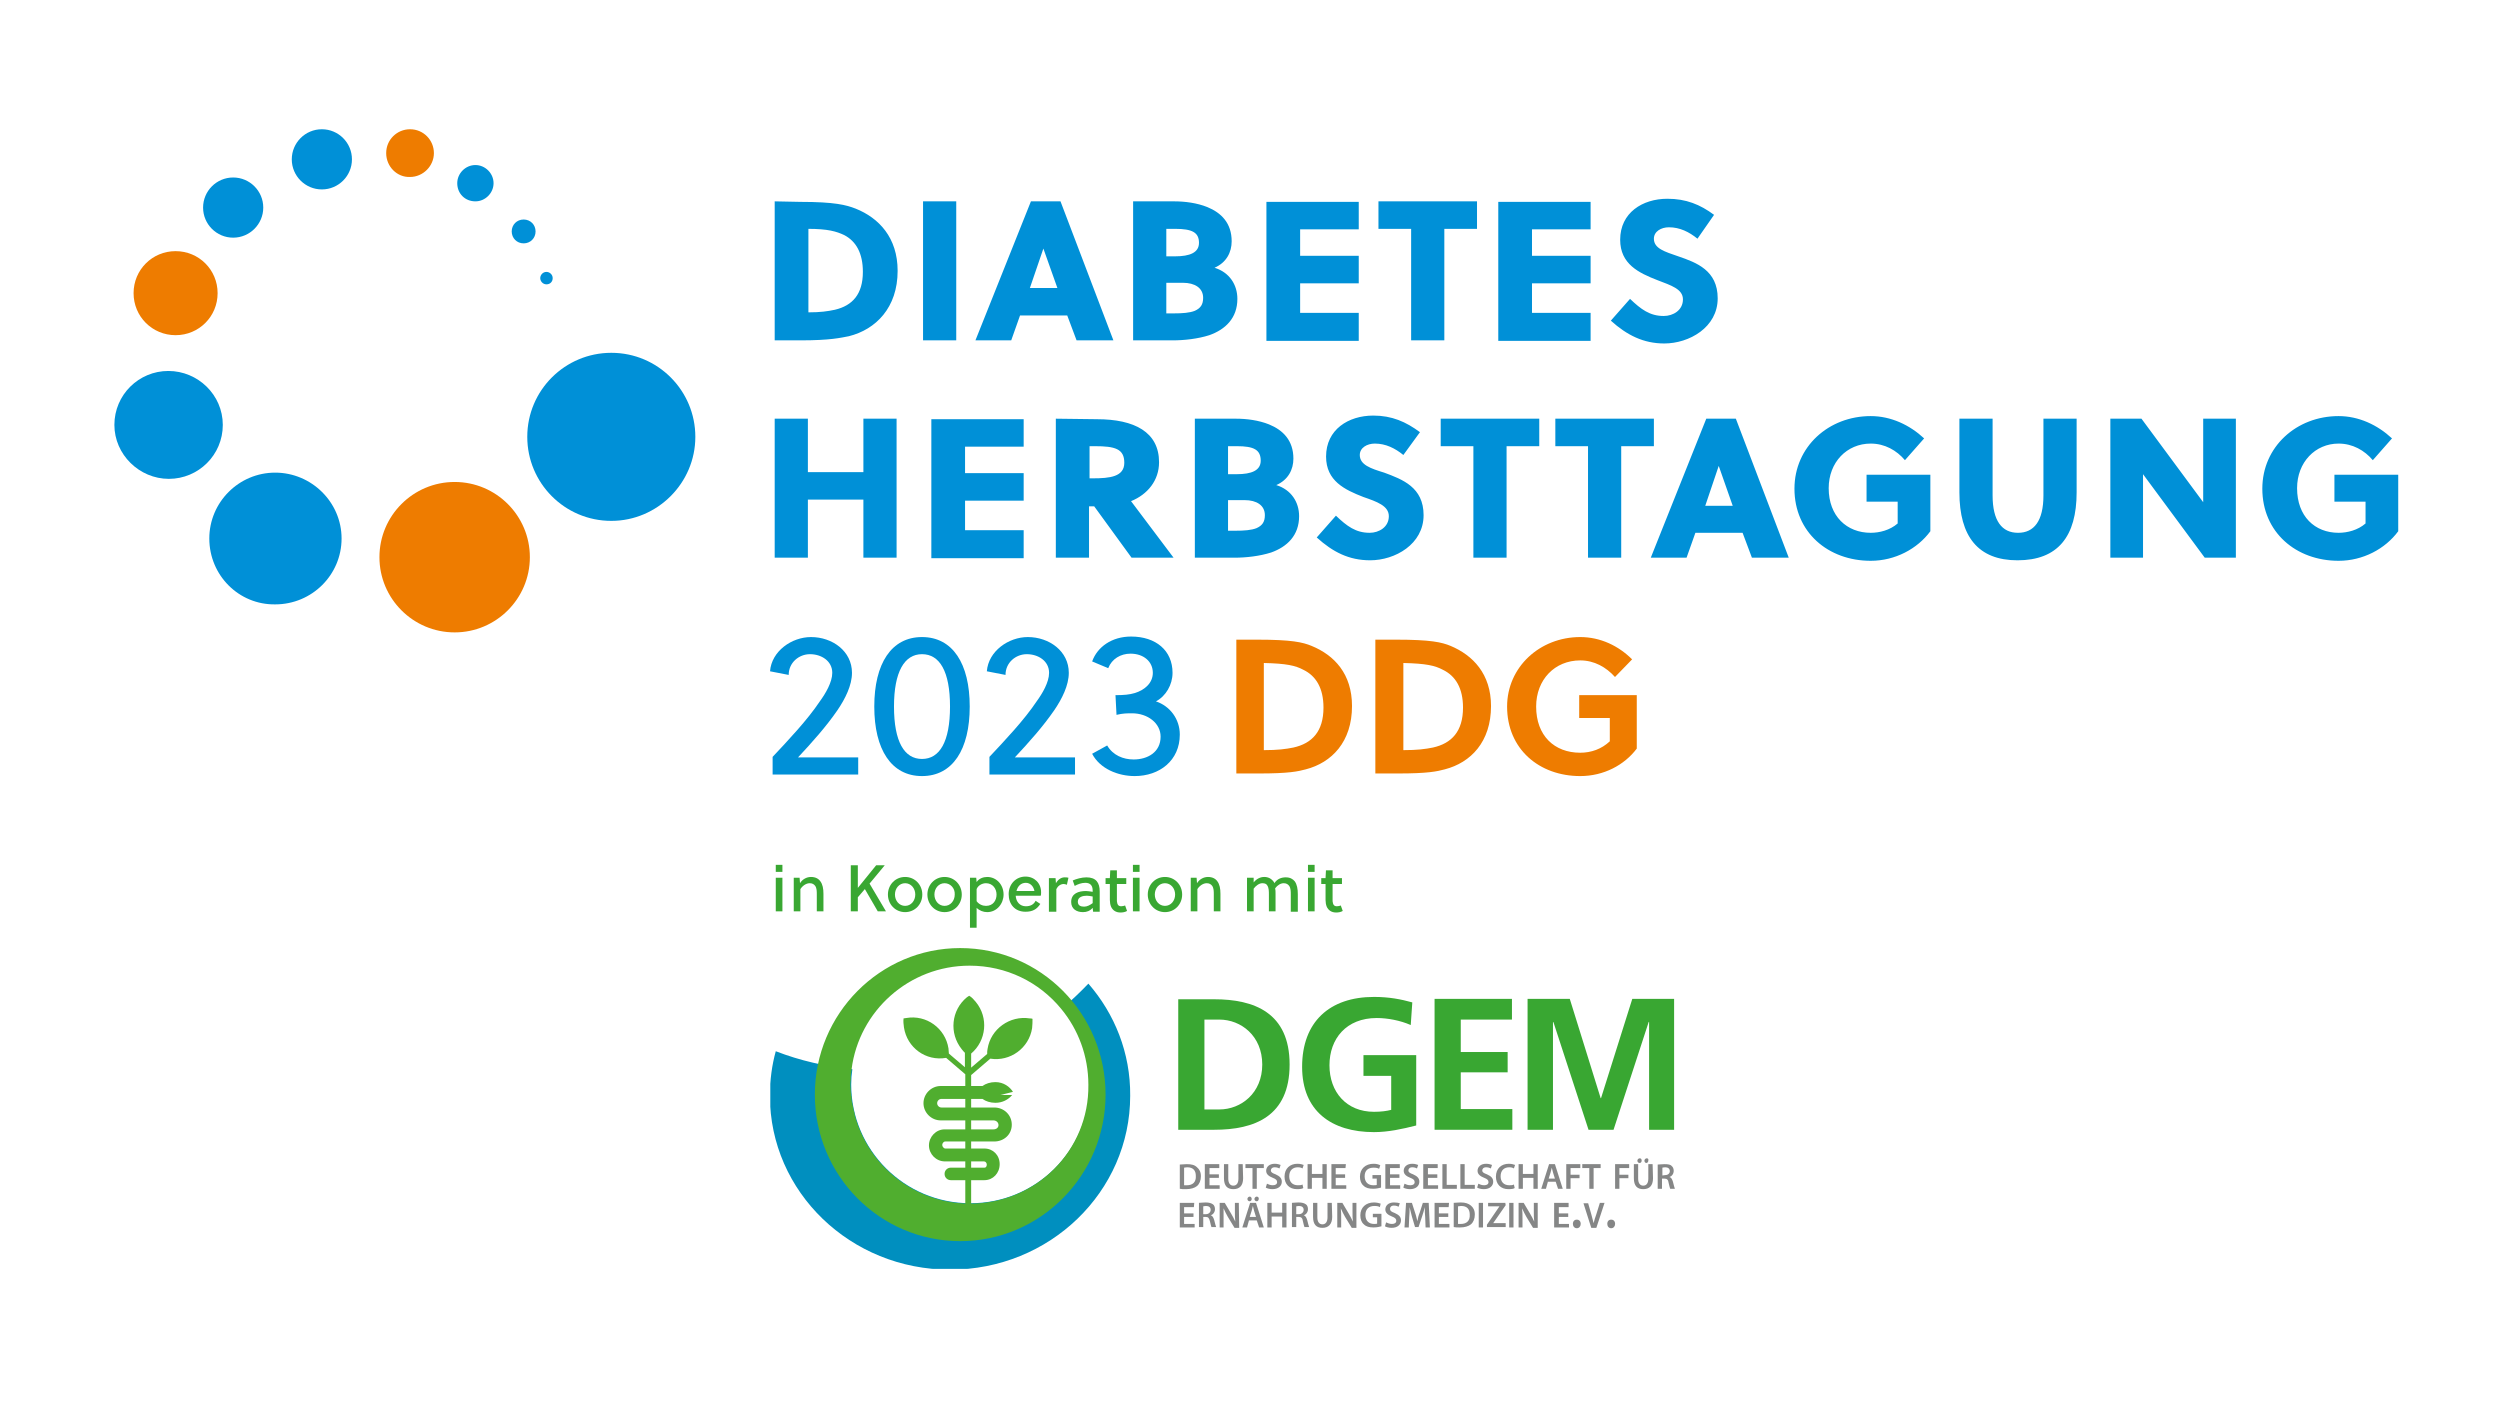 <?xml version="1.0" encoding="UTF-8" standalone="no"?>
<svg xmlns:inkscape="http://www.inkscape.org/namespaces/inkscape" xmlns:sodipodi="http://sodipodi.sourceforge.net/DTD/sodipodi-0.dtd" xmlns:xlink="http://www.w3.org/1999/xlink" xmlns="http://www.w3.org/2000/svg" xmlns:svg="http://www.w3.org/2000/svg" width="1920" height="1080" viewBox="0 0 508 285.75" version="1.1" id="svg1" xml:space="preserve" inkscape:export-filename="ddg-herbstagung-2023.svg" inkscape:export-xdpi="96" inkscape:export-ydpi="96" inkscape:version="1.3 (0e150ed6c4, 2023-07-21)" sodipodi:docname="ddg-herbstagung-2023-koop-dgem.svg">
  <defs id="defs1">
    <rect id="SVGID_1_" x="491.7" y="11.1" width="231.6" height="104.2"></rect>
    <rect id="SVGID_00000113319593070518973300000000377318533225189024_" x="491.7" y="11.1" width="231.6" height="104.2"></rect>
    <rect id="SVGID_00000110435950626459952040000012473782687769951411_" x="491.7" y="11.1" width="231.6" height="104.2"></rect>
    <rect id="SVGID_00000009566400773137625070000004533141360321642135_" x="491.7" y="11.1" width="231.6" height="104.2"></rect>
    <rect id="SVGID_00000170276784848798265120000002750606041938279057_" x="491.7" y="11.1" width="231.6" height="104.2"></rect>
  </defs>
  <g inkscape:label="Ebene 1" inkscape:groupmode="layer" id="layer1">
    <g id="g25" transform="matrix(0.794,0,0,0.794,-233.884,166.288)">
	<g id="g6">
		<g id="g1">
			<defs id="defs1-0">
				<rect id="rect1" x="491.7" y="11.1" width="231.6" height="104.2"></rect>
			</defs>
			<clipPath id="SVGID_00000173150643058964831340000008076979663523227835_">
				<use xlink:href="#SVGID_1_" style="overflow:visible" id="use1"></use>
			</clipPath>
			<path style="fill:#008fbf" d="m 573.1,42.3 c -2.1,2.2 -4.3,4.3 -6.7,6.3 4.4,5.3 7,12.1 7,19.5 0,16.8 -13.6,30.4 -30.5,30.4 -16.9,0 -30.5,-13.7 -30.5,-30.4 0,-1.3 0.1,-2.6 0.3,-3.9 -6.9,-0.7 -13.4,-2.2 -19.6,-4.6 -1,3.6 -1.5,7.4 -1.5,11.4 0,24.6 20.6,44.5 46.1,44.5 25.5,0 46.1,-19.9 46.1,-44.5 0.1,-11 -4,-21 -10.7,-28.7" clip-path="url(#SVGID_00000173150643058964831340000008076979663523227835_)" id="path1"></path>
		</g>
		<g id="g2">
			<defs id="defs2">
				<rect id="rect2" x="491.7" y="11.1" width="231.6" height="104.2"></rect>
			</defs>
			<clipPath id="SVGID_00000018222315156221236350000000225137874231554971_">
				<use xlink:href="#SVGID_00000113319593070518973300000000377318533225189024_" style="overflow:visible" id="use2"></use>
			</clipPath>
			<path style="fill:#50ae2f" d="m 549.3,67.5 c -1.3,0 -2.5,0.4 -3.3,1 h -10.7 c -2.4,0 -4.4,2 -4.4,4.4 0,2.4 2,4.4 4.4,4.4 h 13.5 c 0.7,0 1.3,0.5 1.3,1.2 0,0.7 -0.6,1.1 -1.3,1.1 h -12.5 c -2.2,0 -4,1.9 -4,4.1 0,2.2 1.8,4.1 4.1,4.1 h 10 c 0.4,0 0.7,0.4 0.7,0.8 0,0.3 -0.1,0.8 -0.6,0.8 h -8.6 c -0.9,0 -1.6,0.7 -1.6,1.6 0,0.9 0.7,1.6 1.6,1.6 h 8.6 c 2.2,0 3.9,-1.8 3.9,-4.1 0,-2.3 -1.7,-4 -3.9,-4 h -10 c -0.4,0 -0.8,-0.5 -0.8,-0.9 0,-0.4 0.3,-0.9 0.8,-0.9 H 549 c 2.5,0 4.5,-1.8 4.5,-4.3 0,-2.5 -2,-4.4 -4.5,-4.4 h -13.5 c -0.6,0 -1.1,-0.5 -1.1,-1.1 0,-0.6 0.5,-1.1 1.1,-1.1 H 546 c 0.8,0.6 2,1 3.3,1 1.8,0 3.3,-0.8 4.3,-2 h -3 l 3.2,-0.8 c -0.8,-1.3 -2.4,-2.5 -4.5,-2.5" clip-path="url(#SVGID_00000018222315156221236350000000225137874231554971_)" id="path2"></path>
		</g>
		<g id="g3">
			<defs id="defs3">
				<rect id="rect3" x="491.7" y="11.1" width="231.6" height="104.2"></rect>
			</defs>
			<clipPath id="SVGID_00000110463217109520074890000011748038470400530849_">
				<use xlink:href="#SVGID_00000110435950626459952040000012473782687769951411_" style="overflow:visible" id="use3"></use>
			</clipPath>
			<path style="fill:#50ae2f" d="m 558.8,51.3 c -0.2,-0.1 -0.5,-0.1 -0.7,-0.1 -5.1,-0.8 -10,2.7 -10.8,7.8 -0.1,0.4 -0.1,0.8 -0.1,1.3 l -4.1,3.5 v -3.6 c 3.9,-3.3 4.5,-9.2 1.2,-13.2 -0.5,-0.6 -1,-1.2 -1.7,-1.6 -0.2,0.1 -0.4,0.3 -0.6,0.4 -4,3.3 -4.6,9.2 -1.3,13.3 0.2,0.3 0.6,0.7 0.8,0.9 v 3.7 l -4.1,-3.5 c 0,-0.4 -0.1,-0.8 -0.1,-1.3 -0.8,-5.2 -5.7,-8.7 -10.8,-7.8 -0.2,0 -0.5,0.1 -0.7,0.1 -0.1,0.8 0,1.5 0.1,2.3 0.8,5.2 5.6,8.7 10.8,7.8 l 4.9,4.2 V 99 h 1.5 V 65.7 l 4.9,-4.2 c 5.1,0.8 9.9,-2.7 10.7,-7.8 0.1,-0.9 0.1,-1.6 0.1,-2.4" clip-path="url(#SVGID_00000110463217109520074890000011748038470400530849_)" id="path3"></path>
		</g>
		<g id="g4">
			<defs id="defs4">
				<rect id="rect4" x="491.7" y="11.1" width="231.6" height="104.2"></rect>
			</defs>
			<clipPath id="SVGID_00000092455196901345616600000011175970566203329449_">
				<use xlink:href="#SVGID_00000009566400773137625070000004533141360321642135_" style="overflow:visible" id="use4"></use>
			</clipPath>
			<path style="fill:#39a732" d="m 596.1,79.7 h 9.2 c 10.3,0 19.3,-3.4 19.3,-16.7 0,-13.3 -9.1,-16.7 -19.3,-16.7 h -9.2 z m 6.7,-28.2 h 3.8 c 5.6,0 11,4.2 11,11.5 0,7.3 -5.4,11.5 -11,11.5 h -3.8 z" clip-path="url(#SVGID_00000092455196901345616600000011175970566203329449_)" id="path4"></path>
		</g>
		<g id="g5">
			<defs id="defs5">
				<rect id="rect5" x="491.7" y="11.1" width="231.6" height="104.2"></rect>
			</defs>
			<clipPath id="SVGID_00000018231150999977733650000012142359207568064405_">
				<use xlink:href="#SVGID_00000170276784848798265120000002750606041938279057_" style="overflow:visible" id="use5"></use>
			</clipPath>
			<path style="fill:#39a732" d="m 656,47.1 c -2.9,-0.8 -5.9,-1.4 -9.8,-1.4 -11.4,0 -18.4,6.4 -18.4,17.9 0,11.3 7.5,16.7 18.4,16.7 3.6,0 7.3,-0.8 10.8,-1.7 v -18 h -13.5 v 5.3 h 7.1 v 8.7 c -1.1,0.3 -2.6,0.5 -4.4,0.5 -7.1,0 -11.4,-5.1 -11.4,-11.9 0,-6.8 4.3,-12.1 12.1,-12.1 2.7,0 6,0.6 8.7,1.8 z" clip-path="url(#SVGID_00000018231150999977733650000012142359207568064405_)" id="path5"></path>
		</g>
	</g>
	<polygon class="st5" points="681.6,79.7 681.6,74.4 668.4,74.4 668.4,65 680.4,65 680.4,59.8 668.4,59.8 668.4,51.5 681.5,51.5 681.5,46.2 661.7,46.2 661.7,79.7 " id="polygon6"></polygon>
	<polygon class="st5" points="704.3,71.6 704.2,71.6 696.3,46.2 685.5,46.2 685.5,79.7 692,79.7 692,52.2 692.1,52.1 701.1,79.7 707.5,79.7 716.5,52.1 716.6,52.1 716.6,79.7 723,79.7 723,46.2 712.3,46.2 " id="polygon7"></polygon>
	<path class="st6" d="m 540.3,108.2 c 20.5,0 37.2,-16.8 37.2,-37.5 0,-20.7 -16.6,-37.5 -37.2,-37.5 -20.5,0 -37.2,16.8 -37.2,37.5 0,20.7 16.6,37.5 37.2,37.5 m 2.5,-9.6 c -14.1,0 -26,-9.6 -29.5,-22.7 0,-0.2 -0.1,-0.4 -0.1,-0.6 -0.1,-0.2 -0.1,-0.5 -0.2,-0.7 0,-0.2 -0.1,-0.4 -0.1,-0.6 -0.1,-0.3 -0.1,-0.6 -0.2,-0.9 0,-0.1 0,-0.3 -0.1,-0.4 -0.1,-0.4 -0.1,-0.8 -0.1,-1.3 0,-0.2 0,-0.3 -0.1,-0.4 0,-0.3 0,-0.7 -0.1,-1 0,-0.1 0,-0.3 0,-0.4 0,-0.5 -0.1,-0.9 -0.1,-1.4 0,-0.4 0,-0.9 0.1,-1.3 0,-0.2 0,-0.4 0,-0.6 0,-0.2 0,-0.3 0,-0.5 0.1,-0.5 0.1,-1.1 0.2,-1.6 1.9,-14.9 14.7,-26.5 30.2,-26.5 9.4,0 17.8,4.2 23.4,11 4.4,5.3 7,12.1 7,19.5 0.2,16.8 -13.4,30.4 -30.3,30.4" id="path7"></path>
	<path class="st7" d="m 714.2,87 c -0.3,0 -0.6,0.3 -0.6,0.6 0,0.3 0.2,0.6 0.6,0.6 0.3,0 0.5,-0.3 0.5,-0.6 0,-0.4 -0.2,-0.6 -0.5,-0.6 m -33.5,1.4 c -1.9,0 -3.3,1.2 -3.3,3.3 0,1.9 1.2,3.2 3.2,3.2 0.8,0 1.4,-0.1 1.6,-0.3 L 682,93.7 c -0.3,0.2 -0.8,0.2 -1.2,0.2 -1.4,0 -2.2,-0.9 -2.2,-2.3 0,-1.5 0.9,-2.3 2.2,-2.3 0.5,0 0.9,0.1 1.2,0.3 l 0.3,-0.9 c -0.3,-0.1 -0.8,-0.3 -1.6,-0.3 m -5.8,0 c -1.4,0 -2.2,0.8 -2.2,1.8 0,0.9 0.7,1.4 1.7,1.8 0.8,0.3 1.1,0.6 1.1,1.1 0,0.5 -0.4,0.8 -1.1,0.8 -0.6,0 -1.1,-0.2 -1.5,-0.4 l -0.3,1 c 0.3,0.2 1,0.4 1.7,0.4 1.6,0 2.4,-0.9 2.4,-1.9 0,-0.9 -0.5,-1.4 -1.6,-1.9 -0.8,-0.3 -1.2,-0.5 -1.2,-1 0,-0.4 0.3,-0.8 1,-0.8 0.6,0 1,0.2 1.2,0.3 l 0.3,-0.9 c -0.3,-0.1 -0.8,-0.3 -1.5,-0.3 m -18.9,0 c -1.4,0 -2.2,0.8 -2.2,1.8 0,0.9 0.7,1.4 1.7,1.8 0.8,0.3 1.1,0.6 1.1,1.1 0,0.5 -0.4,0.8 -1.1,0.8 -0.6,0 -1.1,-0.2 -1.5,-0.4 l -0.3,1 c 0.3,0.2 1,0.4 1.7,0.4 1.6,0 2.4,-0.9 2.4,-1.9 0,-0.9 -0.5,-1.4 -1.6,-1.9 -0.8,-0.3 -1.2,-0.5 -1.2,-1 0,-0.4 0.3,-0.8 1,-0.8 0.6,0 1,0.2 1.2,0.3 l 0.3,-0.9 c -0.3,-0.1 -0.8,-0.3 -1.5,-0.3 m -29.4,0 c -1.9,0 -3.3,1.2 -3.3,3.3 0,1.9 1.2,3.2 3.2,3.2 0.8,0 1.4,-0.1 1.6,-0.3 l -0.2,-0.9 c -0.3,0.2 -0.8,0.2 -1.2,0.2 -1.4,0 -2.2,-0.9 -2.2,-2.3 0,-1.5 0.9,-2.3 2.2,-2.3 0.5,0 0.9,0.1 1.2,0.3 l 0.3,-0.9 c -0.3,-0.1 -0.8,-0.3 -1.6,-0.3 m -5.8,0 c -1.4,0 -2.2,0.8 -2.2,1.8 0,0.9 0.7,1.4 1.7,1.8 0.8,0.3 1.1,0.6 1.1,1.1 0,0.5 -0.4,0.8 -1.1,0.8 -0.6,0 -1.1,-0.2 -1.5,-0.4 l -0.3,1 c 0.3,0.2 1,0.4 1.7,0.4 1.6,0 2.4,-0.9 2.4,-1.9 0,-0.9 -0.5,-1.4 -1.6,-1.9 -0.8,-0.3 -1.2,-0.5 -1.2,-1 0,-0.4 0.3,-0.8 1,-0.8 0.6,0 1,0.2 1.2,0.3 l 0.3,-0.9 c -0.3,-0.1 -0.8,-0.3 -1.5,-0.3 m 25.3,0 c -2.1,0 -3.5,1.3 -3.5,3.3 0,1 0.3,1.8 0.9,2.3 0.6,0.6 1.4,0.8 2.5,0.8 0.8,0 1.6,-0.2 2,-0.3 v -3.2 h -2.2 v 0.9 h 1.1 v 1.6 c -0.1,0.1 -0.5,0.1 -0.9,0.1 -1.3,0 -2.2,-0.8 -2.2,-2.3 0,-1.5 0.9,-2.2 2.3,-2.2 0.7,0 1.1,0.1 1.4,0.3 l 0.3,-0.9 c -0.3,-0.2 -0.9,-0.4 -1.7,-0.4 m 74.4,0.1 c -0.7,0 -1.3,0.1 -1.7,0.1 v 6.2 h 1.1 v -2.6 h 0.6 c 0.7,0 1,0.3 1.1,1.1 0.2,0.8 0.3,1.3 0.4,1.5 h 1.2 c -0.1,-0.2 -0.3,-1 -0.5,-1.8 -0.2,-0.6 -0.4,-1.1 -0.9,-1.2 v 0 c 0.6,-0.2 1.1,-0.8 1.1,-1.6 0,-0.5 -0.2,-1 -0.5,-1.2 -0.3,-0.4 -0.9,-0.5 -1.9,-0.5 m -122.2,0 c -0.7,0 -1.3,0.1 -1.8,0.1 v 6.2 c 0.4,0.1 0.9,0.1 1.6,0.1 1.2,0 2.2,-0.3 2.8,-0.8 0.6,-0.5 1,-1.4 1,-2.5 0,-1.1 -0.4,-1.8 -1,-2.3 -0.6,-0.6 -1.4,-0.8 -2.6,-0.8 m 119.2,0 h -1.1 v 3.7 c 0,1.2 -0.5,1.8 -1.3,1.8 -0.8,0 -1.3,-0.6 -1.3,-1.8 v -3.7 h -1.1 v 3.6 c 0,2 0.9,2.8 2.4,2.8 1.5,0 2.5,-0.8 2.5,-2.8 z m -6,0 h -3.6 v 6.3 h 1.1 v -2.7 h 2.3 V 91.2 H 709 v -1.7 h 2.5 v -1 c -0.1,0 0,0 0,0 z m -7.2,0 h -4.8 v 1 h 1.8 v 5.3 h 1.1 v -5.3 h 1.8 v -1 z m -5.3,0 h -3.6 v 6.3 h 1.1 v -2.7 h 2.3 v -0.9 h -2.3 v -1.7 h 2.5 z m -6.5,0 H 691 l -2,6.3 h 1.2 l 0.5,-1.8 h 2 l 0.6,1.8 h 1.2 z m -4.3,0 H 687 V 91 h -2.7 v -2.5 h -1.1 v 6.3 h 1.1 V 92 h 2.7 v 2.8 h 1.1 v -6.3 z m -18.8,0 h -1.1 v 6.3 h 3.7 v -1 h -2.6 z m -4.6,0 h -1.1 v 6.3 h 3.7 v -1 h -2.6 z m -2.3,0 h -3.7 v 6.3 h 3.8 V 93.9 H 660 V 92 h 2.4 V 91.1 H 660 v -1.6 h 2.5 z m -9.7,0 h -3.7 v 6.3 h 3.8 v -0.9 h -2.6 V 92 h 2.4 v -0.9 h -2.4 v -1.6 h 2.5 z m -13.8,0 h -3.7 v 6.3 h 3.8 v -0.9 h -2.7 V 92 h 2.4 v -0.9 h -2.4 v -1.6 h 2.5 z m -4.9,0 H 633 V 91 h -2.7 v -2.5 h -1.1 v 6.3 h 1.1 V 92 h 2.7 v 2.8 h 1.1 z m -16,0 h -4.8 v 1 h 1.8 v 5.3 h 1.1 v -5.3 h 1.8 v -1 z m -5.5,0 h -1.1 v 3.7 c 0,1.2 -0.5,1.8 -1.3,1.8 -0.8,0 -1.3,-0.6 -1.3,-1.8 v -3.7 h -1.1 v 3.6 c 0,2 0.9,2.8 2.4,2.8 1.5,0 2.5,-0.8 2.5,-2.8 z m -6,0 h -3.7 v 6.3 h 3.8 v -0.9 h -2.6 V 92 h 2.4 v -0.9 h -2.4 v -1.6 h 2.5 z m 9.6,8.3 c -0.3,0 -0.6,0.3 -0.6,0.6 0,0.3 0.2,0.6 0.6,0.6 0.3,0 0.5,-0.3 0.5,-0.6 0.1,-0.3 -0.2,-0.6 -0.5,-0.6 m -1.8,0 c -0.3,0 -0.6,0.3 -0.6,0.6 0,0.3 0.2,0.6 0.6,0.6 0.3,0 0.5,-0.3 0.5,-0.6 0,-0.3 -0.2,-0.6 -0.5,-0.6 m 36.9,1.5 c -1.4,0 -2.2,0.8 -2.2,1.8 0,0.9 0.7,1.4 1.7,1.8 0.8,0.3 1.1,0.6 1.1,1.1 0,0.5 -0.4,0.8 -1.1,0.8 -0.6,0 -1.1,-0.2 -1.5,-0.4 l -0.3,1 c 0.3,0.2 1,0.4 1.7,0.4 1.6,0 2.4,-0.9 2.4,-1.9 0,-0.9 -0.5,-1.4 -1.6,-1.9 -0.8,-0.3 -1.2,-0.5 -1.2,-1.1 0,-0.4 0.3,-0.8 1,-0.8 0.6,0 1,0.2 1.2,0.3 l 0.3,-0.9 c -0.3,-0.1 -0.9,-0.2 -1.5,-0.2 m -5.1,0 c -2.1,0 -3.5,1.3 -3.5,3.3 0,1 0.3,1.8 0.9,2.3 0.6,0.6 1.4,0.8 2.5,0.8 0.9,0 1.6,-0.2 2,-0.3 v -3.2 h -2.2 v 0.9 h 1.1 v 1.6 c -0.1,0.1 -0.5,0.1 -0.8,0.1 -1.3,0 -2.2,-0.8 -2.2,-2.3 0,-1.5 0.9,-2.3 2.3,-2.3 0.7,0 1.1,0.1 1.4,0.3 l 0.2,-0.9 c -0.3,-0.1 -1,-0.3 -1.7,-0.3 m 22.2,0 c -0.7,0 -1.3,0.1 -1.8,0.1 v 6.2 c 0.4,0.1 0.9,0.1 1.6,0.1 1.2,0 2.2,-0.3 2.8,-0.8 0.6,-0.5 1,-1.4 1,-2.5 0,-1.1 -0.4,-1.8 -1,-2.3 -0.6,-0.5 -1.4,-0.8 -2.6,-0.8 m -41.5,0 c -0.7,0 -1.3,0.1 -1.7,0.1 v 6.2 h 1.1 V 102 h 0.6 c 0.7,0 1,0.3 1.1,1.1 0.2,0.8 0.3,1.3 0.4,1.5 h 1.2 c -0.1,-0.2 -0.3,-1 -0.5,-1.8 -0.2,-0.6 -0.4,-1.1 -0.9,-1.2 v 0 c 0.6,-0.2 1.1,-0.8 1.1,-1.6 0,-0.5 -0.2,-1 -0.5,-1.2 -0.4,-0.3 -1,-0.5 -1.9,-0.5 m -23.8,0 c -0.7,0 -1.3,0.1 -1.7,0.1 v 6.2 h 1.1 V 102 h 0.6 c 0.7,0 0.9,0.3 1.1,1.1 0.2,0.8 0.3,1.3 0.4,1.5 h 1.2 c -0.1,-0.2 -0.3,-1 -0.5,-1.8 -0.2,-0.6 -0.4,-1.1 -0.9,-1.2 v 0 c 0.6,-0.2 1.1,-0.8 1.1,-1.6 0,-0.5 -0.2,-1 -0.5,-1.2 -0.4,-0.3 -1,-0.5 -1.9,-0.5 m 102.1,0.1 H 704 l -0.9,2.9 c -0.3,0.8 -0.5,1.5 -0.7,2.3 v 0 c -0.2,-0.8 -0.4,-1.5 -0.6,-2.3 L 701,98.5 h -1.2 l 2,6.3 h 1.3 z m -9.2,0 h -3.7 v 6.3 h 3.8 v -0.9 h -2.6 V 102 h 2.4 v -0.9 h -2.4 v -1.6 h 2.5 z m -7.8,0 h -1.1 v 2.2 c 0,1 0,1.8 0.1,2.6 v 0 c -0.3,-0.7 -0.7,-1.4 -1.1,-2.1 l -1.6,-2.7 h -1.3 v 6.3 h 1 v -2.2 c 0,-1 0,-1.9 -0.1,-2.7 v 0 c 0.3,0.7 0.7,1.5 1.1,2.2 l 1.7,2.8 h 1.2 v -6.4 z m -6.3,0 h -1.1 v 6.3 h 1.1 z m -2.1,0 h -4.4 v 0.9 h 2.9 v 0 l -3.2,4.7 v 0.6 h 4.8 v -1 h -3.2 v 0 l 3.2,-4.6 z m -5.7,0 H 673 v 6.3 h 1.1 z m -8.7,0 h -3.7 v 6.3 h 3.8 v -0.9 h -2.7 V 102 h 2.4 v -0.9 h -2.4 v -1.6 h 2.5 z m -5.2,0 h -1.5 l -0.8,2.5 c -0.3,0.7 -0.5,1.5 -0.6,2.2 v 0 c -0.2,-0.7 -0.3,-1.4 -0.6,-2.2 l -0.8,-2.5 h -1.5 l -0.4,6.3 h 1.1 l 0.1,-2.5 c 0.1,-0.8 0.1,-1.8 0.1,-2.7 v 0 c 0.2,0.8 0.4,1.7 0.6,2.4 l 0.8,2.7 h 0.9 l 0.9,-2.7 c 0.3,-0.8 0.5,-1.7 0.7,-2.4 v 0 c 0,0.8 0,1.8 0.1,2.6 l 0.1,2.6 h 1.1 z m -18.5,0 h -1 v 2.2 c 0,1 0,1.8 0.1,2.6 v 0 c -0.3,-0.7 -0.7,-1.4 -1.1,-2.1 l -1.6,-2.7 h -1.3 v 6.3 h 1 v -2.2 c 0,-1 0,-1.9 -0.1,-2.7 v 0 c 0.3,0.7 0.7,1.5 1.1,2.2 l 1.7,2.8 h 1.2 z m -6.3,0 h -1.1 v 3.7 c 0,1.2 -0.5,1.8 -1.3,1.8 -0.8,0 -1.3,-0.6 -1.3,-1.8 v -3.7 h -1.1 v 3.6 c 0,2 0.9,2.8 2.4,2.8 1.5,0 2.5,-0.9 2.5,-2.8 z m -11.6,0 h -1.1 v 2.5 H 620 v -2.5 h -1.1 v 6.3 h 1.1 v -2.8 h 2.7 v 2.8 h 1.1 z m -7.8,0 h -1.5 l -2,6.3 h 1.2 l 0.5,-1.8 h 2 l 0.6,1.8 h 1.2 z m -4.4,0 h -1 v 2.2 c 0,1 0,1.8 0.1,2.6 v 0 c -0.3,-0.7 -0.7,-1.4 -1.1,-2.1 L 608,98.4 h -1.3 v 6.3 h 1 v -2.2 c 0,-1 0,-1.9 0,-2.7 v 0 c 0.3,0.7 0.7,1.5 1.1,2.2 l 1.7,2.8 h 1.2 z m -11.4,0 h -3.7 v 6.3 h 3.8 v -0.9 h -2.7 V 102 h 2.4 v -0.9 h -2.4 v -1.6 h 2.5 z m 106.7,4.3 c -0.6,0 -1,0.4 -1,1.1 0,0.6 0.4,1.1 1,1.1 0.6,0 1,-0.5 1,-1.1 0,-0.7 -0.4,-1.1 -1,-1.1 m -8.8,0 c -0.6,0 -1,0.4 -1,1.1 0,0.6 0.4,1.1 1,1.1 0.6,0 1,-0.5 1,-1.1 0,-0.7 -0.4,-1.1 -1,-1.1 m -83.7,-0.7 0.5,-1.6 c 0.1,-0.4 0.2,-0.8 0.3,-1.2 v 0 c 0.1,0.4 0.2,0.8 0.3,1.2 l 0.5,1.6 z m 54,1.8 v 0 c -0.2,0 -0.5,0 -0.7,0 v -4.5 c 0.2,0 0.4,-0.1 0.8,-0.1 1.5,0 2.2,0.8 2.2,2.2 0.1,1.6 -0.8,2.4 -2.3,2.4 m -65.9,-2.5 v -2 c 0.1,0 0.3,-0.1 0.7,-0.1 0.7,0 1.2,0.3 1.2,1 0,0.6 -0.5,1.1 -1.2,1.1 z m 23.8,0 v -2 c 0.1,0 0.3,-0.1 0.7,-0.1 0.7,0 1.2,0.3 1.2,1 0,0.6 -0.5,1.1 -1.2,1.1 z m 64.6,-9.1 0.5,-1.6 c 0.1,-0.4 0.2,-0.8 0.3,-1.2 v 0 c 0.1,0.4 0.2,0.8 0.3,1.2 l 0.5,1.6 z m -92.6,1.7 v 0 c -0.3,0 -0.5,0 -0.7,0 v -4.5 c 0.2,0 0.4,-0.1 0.8,-0.1 1.5,0 2.2,0.8 2.2,2.2 0.1,1.6 -0.8,2.4 -2.3,2.4 M 720,91.4 v -2 c 0.1,0 0.3,-0.1 0.7,-0.1 0.7,0 1.2,0.3 1.2,1 0,0.6 -0.5,1 -1.2,1 z M 716,87 c -0.3,0 -0.6,0.3 -0.6,0.6 0,0.3 0.2,0.6 0.5,0.6 0.3,0 0.5,-0.3 0.5,-0.6 0.1,-0.4 -0.1,-0.6 -0.4,-0.6" id="path8"></path>
	<g class="st8" id="g24">
		<path class="st5" d="m 493.1,13.7 v -1.8 h 1.7 v 1.8 z m 0,10.1 v -8.6 h 1.7 v 8.6 z" id="path9"></path>
		<path class="st5" d="m 499.2,15.2 0.1,1.4 c 0.6,-1 1.7,-1.6 2.8,-1.6 1.1,0 1.9,0.4 2.4,1.1 0.6,0.8 0.8,1.9 0.8,3.2 v 4.5 h -1.7 v -4.3 c 0,-0.8 0,-1.6 -0.4,-2.2 -0.3,-0.4 -0.7,-0.7 -1.4,-0.7 -0.9,0 -1.8,0.6 -2.4,1.5 v 5.7 h -1.7 v -8.6 z" id="path10"></path>
		<path class="st5" d="m 517.1,16.7 4.2,7.1 h -2.1 l -3.3,-5.7 -1.8,2.1 v 3.6 h -1.8 V 12 h 1.8 v 5.8 l 4.7,-5.8 h 2.2 z" id="path11"></path>
		<path class="st5" d="m 530.6,19.5 c 0,2.5 -1.9,4.5 -4.4,4.5 -2.5,0 -4.4,-2 -4.4,-4.5 0,-2.5 1.9,-4.5 4.4,-4.5 2.5,0 4.4,2 4.4,4.5 z m -4.4,-2.9 c -1.5,0 -2.6,1.3 -2.6,2.9 0,1.6 1.1,2.9 2.6,2.9 1.5,0 2.6,-1.3 2.6,-2.9 0,-1.6 -1.1,-2.9 -2.6,-2.9 z" id="path12"></path>
		<path class="st5" d="m 540.7,19.5 c 0,2.5 -1.9,4.5 -4.4,4.5 -2.5,0 -4.4,-2 -4.4,-4.5 0,-2.5 1.9,-4.5 4.4,-4.5 2.5,0 4.4,2 4.4,4.5 z m -4.4,-2.9 c -1.5,0 -2.6,1.3 -2.6,2.9 0,1.6 1.1,2.9 2.6,2.9 1.5,0 2.6,-1.3 2.6,-2.9 0.1,-1.6 -1.1,-2.9 -2.6,-2.9 z" id="path13"></path>
		<path class="st5" d="m 544.4,15.2 0.1,1.1 c 0.6,-0.9 1.7,-1.3 2.7,-1.3 2.4,0 4.2,2 4.2,4.5 0,2.3 -1.7,4.5 -4.2,4.5 -1,0 -2,-0.4 -2.7,-1.1 V 28 h -1.7 V 15.2 Z m 0.1,6 c 0.6,0.8 1.5,1.2 2.4,1.2 1.9,0 2.7,-1.5 2.7,-2.9 0,-1.5 -1,-2.9 -2.7,-2.9 -0.9,0 -2,0.5 -2.4,1.5 z" id="path14"></path>
		<path class="st5" d="m 557.1,22.5 c 1.1,0 2,-0.4 2.5,-1.4 l 1.2,0.8 c -0.9,1.4 -2,2 -3.8,2 -2.7,0 -4.3,-1.9 -4.3,-4.5 0,-2.6 1.9,-4.5 4.3,-4.5 2.3,0 4,1.7 4,4 0,0.3 0,0.7 -0.1,0.9 h -6.4 c 0.1,1.6 1.1,2.7 2.6,2.7 z m 0,-6 c -1.3,0 -2.1,0.9 -2.4,2.1 h 4.6 c -0.2,-1.1 -1,-2.1 -2.2,-2.1 z" id="path15"></path>
		<path class="st5" d="m 564.8,16.6 c 0.5,-0.9 1.3,-1.5 2.2,-1.5 0.4,0 0.7,0 1,0.1 l -0.4,1.8 c -0.3,-0.1 -0.5,-0.2 -0.8,-0.2 -0.8,0 -1.5,0.5 -1.9,1.3 v 5.8 H 563 v -8.6 h 1.7 z" id="path16"></path>
		<path class="st5" d="m 574.3,23.8 -0.1,-0.9 c -0.7,0.8 -1.5,1.1 -2.5,1.1 -1.6,0 -3,-0.8 -3,-2.6 0,-2.2 1.9,-2.8 3.8,-2.8 0.4,0 1,0.1 1.7,0.2 v -0.3 c 0,-1.3 -0.6,-2 -1.9,-2 -1,0 -2,0.4 -2.7,0.8 l -0.5,-1.4 c 0.9,-0.4 2.3,-0.8 3.5,-0.8 2.5,0 3.4,1.4 3.4,3.6 v 5.2 h -1.7 z M 574.2,20 c -0.6,-0.1 -1,-0.2 -1.5,-0.2 -1,0 -2.3,0.3 -2.3,1.5 0,1 0.7,1.3 1.6,1.3 0.8,0 1.5,-0.4 2.2,-0.9 V 20 Z" id="path17"></path>
		<path class="st5" d="m 580.4,16.8 v 3.7 c 0,0.2 0,0.4 0,0.7 0.1,0.8 0.3,1.3 1.1,1.3 0.4,0 0.7,-0.1 1,-0.2 l 0.5,1.4 c -0.5,0.3 -1.1,0.4 -1.7,0.4 -1.2,0 -2,-0.6 -2.4,-1.5 -0.2,-0.5 -0.3,-1.1 -0.3,-1.7 v -4.1 h -1.1 v -1.5 h 1.1 l 0.1,-2 h 1.7 v 2 h 2.4 v 1.5 z" id="path18"></path>
		<path class="st5" d="m 584.5,13.7 v -1.8 h 1.7 v 1.8 z m 0,10.1 v -8.6 h 1.7 v 8.6 z" id="path19"></path>
		<path class="st5" d="m 597.1,19.5 c 0,2.5 -1.9,4.5 -4.4,4.5 -2.5,0 -4.4,-2 -4.4,-4.5 0,-2.5 1.9,-4.5 4.4,-4.5 2.5,0 4.4,2 4.4,4.5 z m -4.4,-2.9 c -1.5,0 -2.6,1.3 -2.6,2.9 0,1.6 1.1,2.9 2.6,2.9 1.5,0 2.6,-1.3 2.6,-2.9 0,-1.6 -1.1,-2.9 -2.6,-2.9 z" id="path20"></path>
		<path class="st5" d="m 600.8,15.2 0.1,1.4 c 0.6,-1 1.7,-1.6 2.8,-1.6 1.1,0 1.9,0.4 2.4,1.1 0.6,0.8 0.8,1.9 0.8,3.2 v 4.5 h -1.7 v -4.3 c 0,-0.8 0,-1.6 -0.4,-2.2 -0.3,-0.4 -0.7,-0.7 -1.4,-0.7 -0.9,0 -1.8,0.6 -2.4,1.5 v 5.7 h -1.7 v -8.6 z" id="path21"></path>
		<path class="st5" d="m 624.9,23.8 v -4.3 c 0,-0.8 0,-1.6 -0.4,-2.2 -0.3,-0.4 -0.7,-0.7 -1.4,-0.7 -0.8,0 -1.6,0.5 -2.2,1.3 0.1,0.4 0.1,0.9 0.1,1.4 v 4.5 h -1.7 v -4.3 c 0,-0.8 0,-1.7 -0.4,-2.3 -0.2,-0.4 -0.6,-0.6 -1.3,-0.6 -0.8,0 -1.7,0.7 -2.2,1.4 v 5.8 h -1.7 v -8.6 h 1.7 v 1.2 c 0.7,-0.9 1.7,-1.4 2.7,-1.4 1,0 1.8,0.4 2.4,1.2 0.1,0.1 0.2,0.3 0.2,0.4 0.7,-1.1 1.8,-1.5 2.9,-1.5 1.1,0 1.8,0.4 2.3,1 0.6,0.8 0.8,2 0.8,3.3 v 4.5 h -1.8 z" id="path22"></path>
		<path class="st5" d="m 629.3,13.7 v -1.8 h 1.7 v 1.8 z m 0,10.1 v -8.6 h 1.7 v 8.6 z" id="path23"></path>
		<path class="st5" d="m 635.6,16.8 v 3.7 c 0,0.2 0,0.4 0,0.7 0.1,0.8 0.3,1.3 1.1,1.3 0.4,0 0.7,-0.1 1,-0.2 l 0.5,1.4 c -0.5,0.3 -1.1,0.4 -1.7,0.4 -1.2,0 -2,-0.6 -2.4,-1.5 -0.2,-0.5 -0.3,-1.1 -0.3,-1.7 v -4.1 h -1.1 v -1.5 h 1.1 l 0.1,-2 h 1.7 v 2 h 2.4 v 1.5 z" id="path24"></path>
	</g>
	<rect x="491.7" y="11.1" class="st9" width="231.6" height="104.2" id="rect24"></rect>
</g>
    <g id="g43" transform="matrix(1.054,0,0,1.054,23.243,26.264)">
	<path class="st10" d="m 293.5,109.1 h -11.1 v 4.4 h 5.9 v 4.5 c -1.6,1.5 -3.6,2.2 -5.7,2.2 -5,0 -8.5,-3.3 -8.5,-8.9 0,-5.2 3.6,-8.9 8.5,-8.9 2.7,0 5,1.3 6.7,3.2 l 3.3,-3.4 c -2.6,-2.6 -6.1,-4.3 -10,-4.3 -7.8,0 -14.1,5.8 -14.1,13.4 0,8.2 6.2,13.4 14.1,13.4 4.5,0 8.5,-2.1 10.9,-5.3 z m -45,-6.2 c 4.4,0.1 6.1,0.5 7.6,1.3 2.5,1.2 3.9,3.6 3.9,7.3 0,4.6 -2.2,6.9 -5.8,7.7 -1.5,0.3 -3,0.5 -5.7,0.5 z m -5.4,-4.5 v 25.8 h 4.3 c 5.9,0 7.6,-0.4 9.1,-0.8 5,-1.3 8.9,-5.3 8.9,-12.2 0,-6.2 -3.5,-9.8 -7.8,-11.6 -1.7,-0.7 -3.8,-1.2 -10.5,-1.2 z m -21.5,4.5 c 4.4,0.1 6.1,0.5 7.6,1.3 2.5,1.2 3.9,3.6 3.9,7.3 0,4.6 -2.2,6.9 -5.8,7.7 -1.5,0.3 -3,0.5 -5.7,0.5 z m -5.3,-4.5 v 25.8 h 4.3 c 5.9,0 7.6,-0.4 9.1,-0.8 5,-1.3 8.9,-5.3 8.9,-12.2 0,-6.2 -3.4,-9.8 -7.8,-11.6 -1.7,-0.7 -3.8,-1.2 -10.5,-1.2 z" id="path25"></path>
	<path class="st11" d="M 440.3,66.6 H 428 v 5.2 h 6 V 76 c -1.5,1.3 -3.5,1.8 -5.2,1.8 -4.6,0 -8,-3.2 -8,-8.6 0,-5 3.5,-8.6 8,-8.6 2.7,0 5,1.3 6.6,3.2 l 3.7,-4.2 c -2.8,-2.6 -6.4,-4.3 -10.3,-4.3 -8.1,0 -14.7,5.9 -14.7,14 0,8.4 6.5,13.9 14.7,13.9 4.7,0 9,-2.3 11.5,-5.7 z m -37.3,16 h 6 V 55.8 h -6.3 V 71.9 L 390.8,55.8 h -6 v 26.8 h 6.3 V 66.5 Z M 355.7,55.8 V 70 c 0,8.5 3.6,13.1 11.2,13.1 7.8,0 11.4,-4.6 11.4,-13.1 V 55.8 h -6.4 v 14.8 c 0,4.9 -1.8,7.2 -4.9,7.2 -3.1,0 -4.9,-2.3 -4.9,-7.2 V 55.8 Z m -5.6,10.8 h -12.3 v 5.2 h 6 V 76 c -1.5,1.3 -3.5,1.8 -5.2,1.8 -4.6,0 -8.1,-3.2 -8.1,-8.6 0,-5 3.5,-8.6 8.1,-8.6 2.7,0 5,1.3 6.6,3.2 l 3.7,-4.2 c -2.8,-2.6 -6.4,-4.3 -10.3,-4.3 -8.1,0 -14.7,5.9 -14.7,14 0,8.4 6.5,13.9 14.7,13.9 4.7,0 9,-2.3 11.5,-5.7 z m -40.8,-1.7 v 0 l 2.7,7.7 h -5.3 z m -13.1,17.7 h 6.9 l 1.7,-4.8 h 9.1 l 1.8,4.8 h 7.1 L 312.6,55.8 h -5.7 z m 0.6,-21.5 v -5.3 h -19 v 5.3 h 6.3 v 21.5 h 6.4 V 61.1 Z m -22.1,0 v -5.3 h -19 v 5.3 h 6.3 v 21.5 h 6.4 V 61.1 Z m -23,-2.7 c -2.7,-2 -5.4,-3.2 -9,-3.2 -4.8,0 -9.1,2.7 -9.1,7.9 0,4.7 3.6,6.4 7.2,7.8 2.6,0.9 4.9,1.7 4.9,3.7 0,2.1 -1.9,3.2 -3.7,3.2 -2.7,0 -4.4,-1.3 -6.5,-3.3 l -3.7,4.2 c 3.1,2.8 6.2,4.4 10.3,4.4 4.8,0 10.3,-3.1 10.3,-8.7 0,-5.4 -4.1,-6.9 -7.6,-8.2 -2.6,-0.8 -4.7,-1.5 -4.7,-3.4 0,-1.4 1.4,-2.2 2.9,-2.2 2.1,0 3.9,0.9 5.5,2.2 z m -37,2.7 h 1.7 c 3.3,0 4.6,0.7 4.6,2.8 0,1.9 -1.8,2.6 -4.6,2.6 h -1.7 z m 0,10.4 h 3.2 c 2.3,0 3.9,1 3.9,2.9 0,1.3 -0.5,2 -1.6,2.5 -1,0.4 -2.4,0.5 -4.1,0.5 h -1.4 z m -6.4,-15.7 v 26.8 h 7.6 c 2.3,0 4.9,-0.3 7.1,-1 3.1,-1.1 5.4,-3.3 5.4,-7 0,-2.7 -1.5,-5.1 -4.4,-6 2.3,-1 3.3,-3 3.3,-5.1 0,-3.5 -2,-5.5 -4.7,-6.6 -2,-0.8 -4.3,-1.1 -6.4,-1.1 z m -20.4,5.3 h 1.1 c 3.9,0 5.7,0.5 5.7,3.2 0,2.7 -2.8,3 -6.1,3 H 188 v -6.2 z m -6.4,-5.3 v 26.8 h 6.4 v -9.9 h 1 l 7.2,9.9 h 8.1 L 196,71.7 c 3.2,-1.3 5.4,-4 5.4,-7.5 0,-5.8 -4.7,-8.3 -12,-8.3 z m -6.2,26.8 V 77.3 H 164 v -5.7 h 11.3 V 66.3 H 164 v -5.1 h 11.3 v -5.3 h -17.8 v 26.8 h 17.8 z m -24.5,0 V 55.8 h -6.4 V 66.1 H 133.7 V 55.8 h -6.4 v 26.8 h 6.4 V 71.4 h 10.7 v 11.2 z" id="path26"></path>
	<path class="st11" d="m 308.4,16.5 c -2.7,-2 -5.4,-3.1 -9,-3.1 -4.8,0 -9.1,2.7 -9.1,7.9 0,4.7 3.6,6.4 7.2,7.8 2.6,1 4.9,1.7 4.9,3.7 0,2.1 -1.9,3.2 -3.7,3.2 -2.7,0 -4.4,-1.3 -6.5,-3.3 l -3.7,4.2 c 3.1,2.8 6.3,4.4 10.3,4.4 4.8,0 10.3,-3.1 10.3,-8.7 0,-5.4 -4.1,-6.9 -7.6,-8.1 -2.6,-0.9 -4.7,-1.5 -4.7,-3.4 0,-1.4 1.4,-2.2 2.9,-2.2 2.1,0 3.9,0.9 5.5,2.2 z m -23.8,24.2 v -5.3 h -11.3 v -5.7 h 11.3 v -5.3 h -11.3 v -5.1 h 11.3 V 14 h -17.8 v 26.8 h 17.8 z M 262.7,19.2 v -5.3 h -19 v 5.3 h 6.3 v 21.5 h 6.4 V 19.2 Z m -22.8,21.5 v -5.3 h -11.3 v -5.7 h 11.3 v -5.3 h -11.3 v -5.1 h 11.3 V 14 h -17.8 v 26.8 h 17.8 z M 202.8,19.2 h 1.7 c 3.3,0 4.6,0.7 4.6,2.7 0,1.9 -1.8,2.6 -4.6,2.6 h -1.7 z m 0,10.4 h 3.2 c 2.3,0 3.9,1 3.9,2.9 0,1.3 -0.5,2 -1.6,2.5 -1,0.4 -2.4,0.5 -4.1,0.5 h -1.4 z m -6.4,-15.7 v 26.8 h 7.6 c 2.3,0 4.9,-0.3 7.1,-1 3.1,-1.1 5.4,-3.3 5.4,-7 0,-2.7 -1.5,-5.1 -4.4,-6 2.3,-1 3.3,-3 3.3,-5.1 0,-3.5 -2,-5.5 -4.7,-6.6 -2,-0.8 -4.3,-1.1 -6.4,-1.1 0.1,0 -7.9,0 -7.9,0 z M 179.1,23 v 0 l 2.7,7.6 h -5.3 z M 166,40.7 h 6.9 l 1.7,-4.8 h 9.1 l 1.8,4.8 h 7.1 L 182.4,13.9 h -5.7 z m -3.7,-26.8 h -6.4 v 26.8 h 6.4 z m -28.6,5.3 c 3.9,0 5.5,0.5 7,1.2 2.3,1.2 3.6,3.5 3.6,7.1 0,4.3 -2,6.5 -5.4,7.3 -1.4,0.3 -2.8,0.5 -5.1,0.5 V 19.2 Z m -6.4,-5.3 v 26.8 h 4.9 c 5.9,0 7.8,-0.5 9.4,-0.8 5.2,-1.3 9.4,-5.5 9.4,-12.6 0,-6.4 -3.6,-10.2 -8.1,-12 -1.8,-0.7 -4,-1.3 -10.7,-1.3 z" id="path27"></path>
	<path class="st11" d="m 79.6,59.3 c 0,-9 7.3,-16.2 16.2,-16.2 9,0 16.2,7.3 16.2,16.2 0,8.9 -7.3,16.2 -16.2,16.2 -9,0 -16.2,-7.3 -16.2,-16.2" id="path28"></path>
	<path class="st11" d="m 18.3,78.9 c 0,-7 5.7,-12.7 12.7,-12.7 7,0 12.8,5.7 12.8,12.7 0,7 -5.7,12.7 -12.8,12.7 C 24,91.7 18.3,86 18.3,78.9" id="path29"></path>
	<path class="st10" d="m 51.1,82.5 c 0,-8 6.5,-14.5 14.5,-14.5 8,0 14.5,6.5 14.5,14.5 0,8 -6.5,14.5 -14.5,14.5 -8,0 -14.5,-6.5 -14.5,-14.5" id="path30"></path>
	<path class="st11" d="m 0,57 c 0,-5.8 4.7,-10.4 10.4,-10.4 5.7,0 10.5,4.6 10.5,10.4 0,5.8 -4.7,10.4 -10.4,10.4 C 4.8,67.4 0,62.7 0,57" id="path31"></path>
	<path class="st10" d="m 3.7,31.6 c 0,-4.5 3.6,-8.1 8.1,-8.1 4.5,0 8.1,3.6 8.1,8.1 0,4.5 -3.6,8.1 -8.1,8.1 -4.5,0 -8.1,-3.6 -8.1,-8.1" id="path32"></path>
	<path class="st11" d="m 17.1,15.1 c 0,-3.2 2.6,-5.8 5.8,-5.8 3.2,0 5.8,2.6 5.8,5.8 0,3.2 -2.6,5.8 -5.8,5.8 -3.2,0 -5.8,-2.6 -5.8,-5.8" id="path33"></path>
	<path class="st11" d="M 34.2,5.8 C 34.2,2.6 36.8,0 40,0 c 3.2,0 5.8,2.6 5.8,5.8 0,3.2 -2.6,5.8 -5.8,5.8 -3.2,0 -5.8,-2.6 -5.8,-5.8" id="path34"></path>
	<path class="st10" d="M 52.4,4.6 C 52.4,2 54.5,0 57,0 c 2.6,0 4.6,2.1 4.6,4.6 0,2.5 -2.1,4.6 -4.6,4.6 -2.5,0.1 -4.6,-2 -4.6,-4.6" id="path35"></path>
	<path class="st11" d="m 66.1,10.4 c 0,-1.9 1.6,-3.5 3.5,-3.5 1.9,0 3.5,1.6 3.5,3.5 0,1.9 -1.6,3.5 -3.5,3.5 -2,0 -3.5,-1.5 -3.5,-3.5" id="path36"></path>
	<path class="st11" d="m 76.6,19.7 c 0,-1.3 1,-2.3 2.3,-2.3 1.3,0 2.3,1 2.3,2.3 0,1.3 -1,2.3 -2.3,2.3 -1.3,0 -2.3,-1 -2.3,-2.3" id="path37"></path>
	<path class="st11" d="m 82.1,28.7 c 0,-0.6 0.5,-1.2 1.2,-1.2 0.6,0 1.2,0.5 1.2,1.2 0,0.7 -0.5,1.2 -1.2,1.2 -0.7,0 -1.2,-0.6 -1.2,-1.2" id="path38"></path>
	<g id="g42">
		<path class="st11" d="M 126.9,124.3 V 121 c 3,-3.2 6.7,-7.1 9.1,-10.7 1.1,-1.5 2.4,-3.7 2.4,-5.5 0,-2.3 -2.1,-3.6 -4.3,-3.6 -2.1,0 -4.1,1.6 -4.1,4 l -3.6,-0.7 c 0.3,-3.9 4.2,-6.6 7.9,-6.6 4.1,0 7.9,2.7 7.9,6.9 0,2.4 -1.3,5 -2.8,7.2 -2.2,3.2 -4.9,6.2 -7.6,9.1 h 11.6 v 3.3 h -16.5 z" id="path39"></path>
		<path class="st11" d="m 164.9,111.3 c 0,8.3 -3.3,13.4 -9.2,13.4 -5.9,0 -9.2,-5.1 -9.2,-13.4 0,-8.3 3.3,-13.4 9.2,-13.4 5.9,0 9.2,5.1 9.2,13.4 z m -14.6,0 c 0,6.8 2,10.1 5.4,10.1 3.4,0 5.4,-3.3 5.4,-10.1 0,-6.8 -2,-10.1 -5.4,-10.1 -3.4,0 -5.4,3.4 -5.4,10.1 z" id="path40"></path>
		<path class="st11" d="M 168.7,124.3 V 121 c 3,-3.2 6.7,-7.1 9.1,-10.7 1.1,-1.5 2.4,-3.7 2.4,-5.5 0,-2.3 -2.1,-3.6 -4.3,-3.6 -2.1,0 -4.1,1.6 -4.1,4 l -3.6,-0.7 c 0.3,-3.9 4.2,-6.6 7.9,-6.6 4.1,0 7.9,2.7 7.9,6.9 0,2.4 -1.3,5 -2.8,7.2 -2.2,3.2 -4.9,6.2 -7.6,9.1 h 11.6 v 3.3 h -16.5 z" id="path41"></path>
		<path class="st11" d="m 193,109.1 c 1.6,0 2.7,-0.1 3.7,-0.4 2,-0.6 3.5,-2 3.5,-3.9 0,-2.2 -1.8,-3.7 -4.3,-3.7 -1.9,0 -3.6,1 -4.3,2.8 l -3.1,-1.3 c 1,-2.8 3.8,-4.8 7.5,-4.8 4.8,0 8,2.7 8,7 0,2.3 -1.3,4.5 -3.2,5.5 2.7,0.9 4.6,3.4 4.6,6.4 0,5 -3.9,8 -8.7,8 -3.2,0 -6.7,-1.4 -8.2,-4.3 l 2.9,-1.6 c 1.1,1.9 3.1,2.7 5.1,2.7 2.7,0 5.2,-1.4 5.2,-4.4 0,-2.6 -2.5,-4.5 -5.5,-4.5 -0.9,0 -1.8,0 -3,0.3 z" id="path42"></path>
	</g>
</g>
  </g>
  <style type="text/css" id="style1">
	.st0{clip-path:url(#SVGID_00000098931195667262522590000002709230304957574316_);fill:#008FBF;}
	.st1{clip-path:url(#SVGID_00000183948884603760811650000000341672933148010888_);fill:#50AE2F;}
	.st2{clip-path:url(#SVGID_00000160873307210536756240000011988634906454816645_);fill:#50AE2F;}
	.st3{clip-path:url(#SVGID_00000152260878099511711200000004415320191595866752_);fill:#39A732;}
	.st4{clip-path:url(#SVGID_00000105394233932861043870000004851364336995763121_);fill:#39A732;}
	.st5{fill:#39A732;}
	.st6{fill:#50AE2F;}
	.st7{fill:#858686;}
	.st8{enable-background:new    ;}
	.st9{fill:none;}
	.st10{fill:#EE7C00;}
	.st11{fill:#0090D7;}
</style>
</svg>
